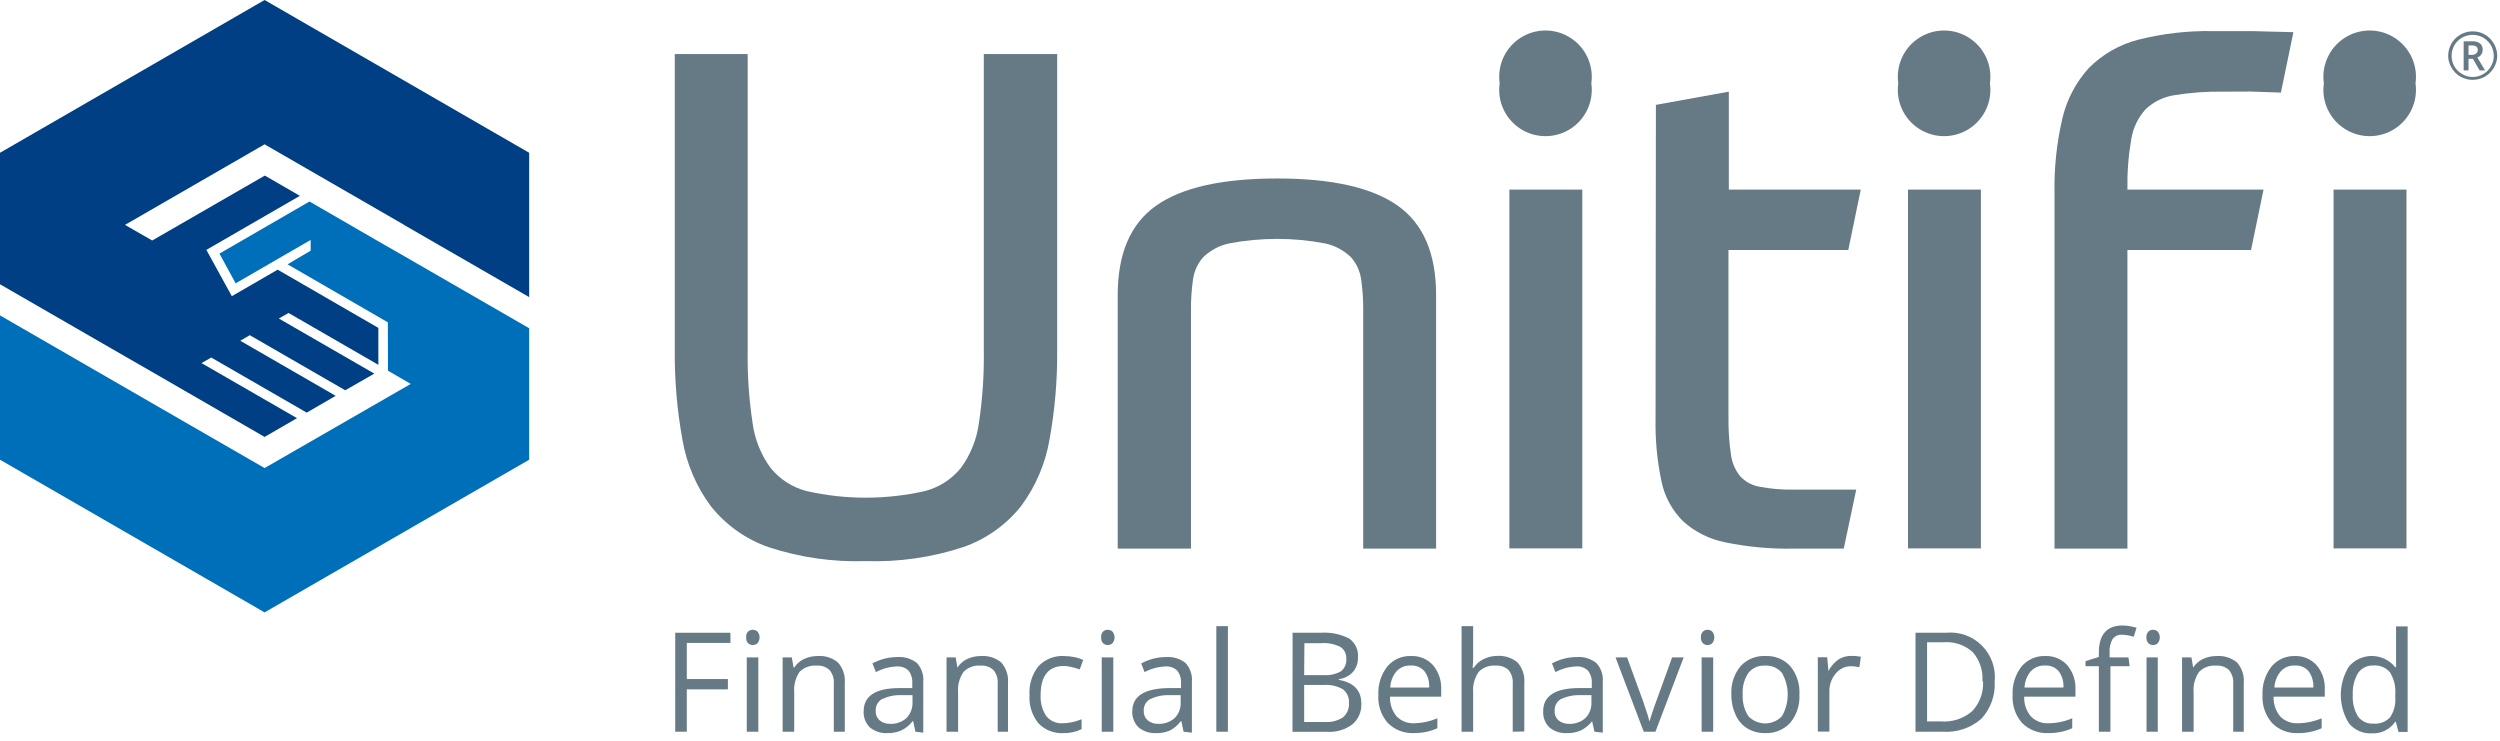 <?xml version="1.0" encoding="UTF-8"?>
<svg width="216px" height="64px" viewBox="0 0 216 64" version="1.1" xmlns="http://www.w3.org/2000/svg" xmlns:xlink="http://www.w3.org/1999/xlink">
    <!-- Generator: Sketch 50.2 (55047) - http://www.bohemiancoding.com/sketch -->
    <title>unitifi</title>
    <desc>Created with Sketch.</desc>
    <defs></defs>
    <g id="unitifi" stroke="none" stroke-width="1" fill="none" fill-rule="evenodd">
        <path d="M74.79,48.48 C71.951,48.572 69.119,48.165 66.42,47.28 C64.452,46.597 62.718,45.37 61.42,43.74 C60.159,42.04 59.316,40.067 58.96,37.98 C58.494,35.407 58.273,32.795 58.3,30.18 L58.3,4.67 L64.6,4.67 L64.6,30.29 C64.569,32.378 64.709,34.465 65.02,36.53 C65.203,37.941 65.74,39.282 66.58,40.43 C67.378,41.415 68.472,42.116 69.7,42.43 C73.058,43.19 76.542,43.19 79.9,42.43 C81.128,42.116 82.222,41.415 83.02,40.43 C83.86,39.282 84.397,37.941 84.58,36.53 C84.891,34.465 85.031,32.378 85,30.29 L85,4.67 L91.34,4.67 L91.34,30.17 C91.367,32.785 91.146,35.397 90.68,37.97 C90.324,40.057 89.481,42.03 88.22,43.73 C86.922,45.36 85.188,46.587 83.22,47.27 C80.503,48.165 77.649,48.574 74.79,48.48 Z" id="Shape" fill="#657A85" fill-rule="nonzero"></path>
        <path d="M96.57,47.4 L96.57,25.5 C96.57,21.9 97.68,19.32 99.9,17.76 C102.12,16.2 105.6,15.42 110.34,15.42 C115.06,15.42 118.53,16.2 120.75,17.76 C122.97,19.32 124.08,21.9 124.08,25.5 L124.08,47.4 L117.78,47.4 L117.78,26.76 C117.788,25.877 117.727,24.994 117.6,24.12 C117.498,23.405 117.185,22.736 116.7,22.2 C116.081,21.614 115.313,21.209 114.48,21.03 C111.744,20.51 108.936,20.51 106.2,21.03 C105.367,21.209 104.599,21.614 103.98,22.2 C103.495,22.736 103.182,23.405 103.08,24.12 C102.953,24.994 102.892,25.877 102.9,26.76 L102.9,47.4 L96.57,47.4 Z" id="Shape" fill="#657A85" fill-rule="nonzero"></path>
        <path d="M137.49,7.2 C137.711,8.749 137.008,10.285 135.691,11.13 C134.374,11.976 132.686,11.976 131.369,11.13 C130.052,10.285 129.349,8.749 129.57,7.2 C129.349,5.651 130.052,4.115 131.369,3.27 C132.686,2.424 134.374,2.424 135.691,3.27 C137.008,4.115 137.711,5.651 137.49,7.2 Z M130.41,16.38 L136.71,16.38 L136.71,47.38 L130.41,47.38 L130.41,16.38 Z" id="Shape" fill="#657A85" fill-rule="nonzero"></path>
        <path d="M143.07,9.06 L149.37,7.92 L149.37,16.38 L160.77,16.38 L159.69,21.6 L149.34,21.6 L149.34,36 C149.324,37.084 149.394,38.167 149.55,39.24 C149.631,39.944 149.912,40.611 150.36,41.16 C150.815,41.64 151.416,41.957 152.07,42.06 C153.009,42.238 153.964,42.318 154.92,42.3 L160.38,42.3 L159.3,47.4 L154.98,47.4 C152.996,47.44 151.014,47.259 149.07,46.86 C147.706,46.595 146.441,45.962 145.41,45.03 C144.463,44.089 143.816,42.888 143.55,41.58 C143.176,39.805 143.005,37.993 143.04,36.18 L143.07,9.06 Z" id="Shape" fill="#657A85" fill-rule="nonzero"></path>
        <path d="M171.93,7.2 C172.151,8.749 171.448,10.285 170.131,11.13 C168.814,11.976 167.126,11.976 165.809,11.13 C164.492,10.285 163.789,8.749 164.01,7.2 C163.789,5.651 164.492,4.115 165.809,3.27 C167.126,2.424 168.814,2.424 170.131,3.27 C171.448,4.115 172.151,5.651 171.93,7.2 Z M164.85,16.38 L171.15,16.38 L171.15,47.38 L164.85,47.38 L164.85,16.38 Z" id="Shape" fill="#657A85" fill-rule="nonzero"></path>
        <path d="M192.09,7.92 C190.684,7.896 189.278,7.996 187.89,8.22 C186.943,8.359 186.062,8.789 185.37,9.45 C184.721,10.174 184.294,11.07 184.14,12.03 C183.893,13.466 183.783,14.923 183.81,16.38 L195.57,16.38 L194.49,21.6 L183.81,21.6 L183.81,47.4 L177.51,47.4 L177.51,16.67 C177.469,14.49 177.701,12.313 178.2,10.19 C178.582,8.58 179.367,7.094 180.48,5.87 C181.648,4.697 183.108,3.858 184.71,3.44 C186.846,2.895 189.046,2.642 191.25,2.69 L194.64,2.69 L198.15,2.78 L197.07,8 L194.46,7.91 L192.09,7.92 Z" id="Shape" fill="#657A85" fill-rule="nonzero"></path>
        <path d="M208.7,7.2 C208.921,8.749 208.218,10.285 206.901,11.13 C205.584,11.976 203.896,11.976 202.579,11.13 C201.262,10.285 200.559,8.749 200.78,7.2 C200.559,5.651 201.262,4.115 202.579,3.27 C203.896,2.424 205.584,2.424 206.901,3.27 C208.218,4.115 208.921,5.651 208.7,7.2 Z M201.62,16.38 L207.92,16.38 L207.92,47.38 L201.62,47.38 L201.62,16.38 Z" id="Shape" fill="#657A85" fill-rule="nonzero"></path>
        <polygon id="Shape" fill="#006FBA" fill-rule="nonzero" points="34.92 22.13 32.48 20.73 32.48 20.73 26.74 17.41 18.96 21.91 20.36 24.48 26.84 20.73 26.84 21.66 25.36 22.53 24.85 22.84 33.51 27.85 33.52 32.03 35.49 33.17 22.86 40.44 16.01 36.49 16.01 36.49 0 27.25 0 39.72 22.86 52.91 45.72 39.72 45.72 28.36"></polygon>
        <polygon id="Shape" fill="#003F83" fill-rule="nonzero" points="22.86 0 0 13.2 0 24.56 10.8 30.79 13.03 32.07 13.03 32.07 22.86 37.75 25.66 36.13 17.41 31.37 18.25 30.89 26.5 35.65 29 34.2 20.76 29.44 21.58 28.96 29.83 33.72 32.34 32.28 24.09 27.52 24.93 27.04 32.69 31.52 32.69 28.33 23.99 23.3 20.03 25.59 17.83 21.59 25.91 16.92 22.88 15.17 13.15 20.78 10.8 19.43 22.86 12.47 34.92 19.43 34.92 19.44 45.72 25.67 45.72 13.2"></polygon>
        <polygon id="Shape" fill="#657A85" fill-rule="nonzero" points="59.34 63.22 58.34 63.22 58.34 54.67 63.11 54.67 63.11 55.55 59.34 55.55 59.34 58.67 62.89 58.67 62.89 59.56 59.34 59.56"></polygon>
        <path d="M64.47,55.06 C64.452,54.881 64.51,54.704 64.63,54.57 C64.741,54.467 64.888,54.409 65.04,54.41 C65.192,54.411 65.337,54.468 65.45,54.57 C65.688,54.861 65.688,55.279 65.45,55.57 C65.34,55.676 65.193,55.734 65.04,55.73 C64.887,55.735 64.739,55.677 64.63,55.57 C64.507,55.43 64.449,55.245 64.47,55.06 Z M65.52,63.22 L64.52,63.22 L64.52,56.8 L65.52,56.8 L65.52,63.22 Z" id="Shape" fill="#657A85" fill-rule="nonzero"></path>
        <path d="M72.04,63.22 L72.04,59.07 C72.076,58.648 71.947,58.229 71.68,57.9 C71.379,57.616 70.972,57.474 70.56,57.51 C70.011,57.465 69.47,57.662 69.08,58.05 C68.726,58.58 68.564,59.215 68.62,59.85 L68.62,63.22 L67.62,63.22 L67.62,56.8 L68.41,56.8 L68.57,57.68 L68.62,57.68 C68.824,57.358 69.115,57.102 69.46,56.94 C69.836,56.765 70.246,56.676 70.66,56.68 C71.291,56.634 71.914,56.835 72.4,57.24 C72.833,57.731 73.046,58.378 72.99,59.03 L72.99,63.22 L72.04,63.22 Z" id="Shape" fill="#657A85" fill-rule="nonzero"></path>
        <path d="M79.09,63.22 L78.9,62.31 L78.85,62.31 C78.588,62.658 78.245,62.936 77.85,63.12 C77.474,63.28 77.068,63.355 76.66,63.34 C76.116,63.37 75.581,63.195 75.16,62.85 C74.786,62.483 74.589,61.973 74.62,61.45 C74.62,60.15 75.62,59.45 77.73,59.45 L78.82,59.45 L78.82,59.05 C78.851,58.654 78.737,58.259 78.5,57.94 C78.23,57.688 77.869,57.558 77.5,57.58 C76.864,57.603 76.241,57.77 75.68,58.07 L75.38,57.32 C75.697,57.149 76.033,57.015 76.38,56.92 C76.749,56.822 77.128,56.771 77.51,56.77 C78.124,56.72 78.734,56.902 79.22,57.28 C79.626,57.725 79.826,58.32 79.77,58.92 L79.77,63.3 L79.09,63.22 Z M76.89,62.54 C77.414,62.567 77.927,62.388 78.32,62.04 C78.68,61.666 78.869,61.159 78.84,60.64 L78.84,60.06 L77.84,60.06 C77.263,60.044 76.69,60.168 76.17,60.42 C75.832,60.636 75.637,61.019 75.66,61.42 C75.64,61.721 75.758,62.015 75.98,62.22 C76.233,62.436 76.557,62.55 76.89,62.54 Z" id="Shape" fill="#657A85" fill-rule="nonzero"></path>
        <path d="M86.2,63.22 L86.2,59.07 C86.236,58.648 86.107,58.229 85.84,57.9 C85.539,57.616 85.132,57.474 84.72,57.51 C84.174,57.462 83.635,57.66 83.25,58.05 C82.887,58.576 82.721,59.213 82.78,59.85 L82.78,63.22 L81.78,63.22 L81.78,56.8 L82.57,56.8 L82.72,57.68 C82.924,57.358 83.215,57.102 83.56,56.94 C83.936,56.765 84.346,56.676 84.76,56.68 C85.394,56.635 86.02,56.835 86.51,57.24 C86.94,57.732 87.15,58.379 87.09,59.03 L87.09,63.22 L86.2,63.22 Z" id="Shape" fill="#657A85" fill-rule="nonzero"></path>
        <path d="M91.87,63.34 C91.058,63.387 90.267,63.072 89.71,62.48 C89.162,61.793 88.891,60.926 88.95,60.05 C88.891,59.153 89.165,58.267 89.72,57.56 C90.292,56.956 91.1,56.634 91.93,56.68 C92.242,56.684 92.554,56.717 92.86,56.78 C93.112,56.831 93.357,56.912 93.59,57.02 L93.29,57.84 C93.058,57.755 92.821,57.685 92.58,57.63 C92.361,57.574 92.136,57.544 91.91,57.54 C90.61,57.54 89.91,58.38 89.91,60.04 C89.871,60.682 90.039,61.321 90.39,61.86 C90.731,62.291 91.262,62.526 91.81,62.49 C92.374,62.482 92.931,62.363 93.45,62.14 L93.45,63 C92.958,63.238 92.416,63.355 91.87,63.34 Z" id="Shape" fill="#657A85" fill-rule="nonzero"></path>
        <path d="M95.14,55.06 C95.122,54.881 95.18,54.704 95.3,54.57 C95.411,54.467 95.558,54.409 95.71,54.41 C95.862,54.411 96.007,54.468 96.12,54.57 C96.358,54.861 96.358,55.279 96.12,55.57 C96.01,55.676 95.863,55.734 95.71,55.73 C95.557,55.735 95.409,55.677 95.3,55.57 C95.177,55.43 95.119,55.245 95.14,55.06 Z M96.19,63.22 L95.19,63.22 L95.19,56.8 L96.19,56.8 L96.19,63.22 Z" id="Shape" fill="#657A85" fill-rule="nonzero"></path>
        <path d="M102.26,63.22 L102.07,62.31 L102.02,62.31 C101.77,62.65 101.445,62.927 101.07,63.12 C100.691,63.28 100.281,63.355 99.87,63.34 C99.33,63.368 98.798,63.193 98.38,62.85 C98.002,62.485 97.802,61.974 97.83,61.45 C97.83,60.15 98.87,59.483 100.95,59.45 L102.04,59.45 L102.04,59.05 C102.072,58.652 101.955,58.256 101.71,57.94 C101.441,57.687 101.079,57.557 100.71,57.58 C100.074,57.605 99.452,57.773 98.89,58.07 L98.6,57.32 C98.916,57.148 99.252,57.014 99.6,56.92 C99.968,56.82 100.348,56.77 100.73,56.77 C101.34,56.722 101.947,56.904 102.43,57.28 C102.836,57.725 103.036,58.32 102.98,58.92 L102.98,63.3 L102.26,63.22 Z M100.07,62.54 C100.59,62.565 101.1,62.385 101.49,62.04 C101.855,61.669 102.044,61.159 102.01,60.64 L102.01,60.06 L101.01,60.06 C100.433,60.044 99.86,60.168 99.34,60.42 C98.994,60.631 98.794,61.016 98.82,61.42 C98.8,61.721 98.918,62.015 99.14,62.22 C99.399,62.439 99.731,62.553 100.07,62.54 Z" id="Shape" fill="#657A85" fill-rule="nonzero"></path>
        <polygon id="Shape" fill="#657A85" fill-rule="nonzero" points="106.09 63.22 105.09 63.22 105.09 54.1 106.09 54.1"></polygon>
        <path d="M111.68,54.67 L114.1,54.67 C114.954,54.608 115.808,54.781 116.57,55.17 C117.093,55.537 117.382,56.153 117.33,56.79 C117.346,57.244 117.197,57.688 116.91,58.04 C116.587,58.395 116.147,58.622 115.67,58.68 L115.67,58.74 C116.97,58.97 117.62,59.65 117.62,60.79 C117.655,61.479 117.367,62.145 116.84,62.59 C116.215,63.052 115.446,63.279 114.67,63.23 L111.67,63.23 L111.68,54.67 Z M112.68,58.33 L114.34,58.33 C114.868,58.371 115.397,58.257 115.86,58 C116.191,57.732 116.364,57.314 116.32,56.89 C116.339,56.487 116.141,56.105 115.8,55.89 C115.292,55.637 114.726,55.527 114.16,55.57 L112.7,55.57 L112.68,58.33 Z M112.68,59.18 L112.68,62.38 L114.47,62.38 C115.02,62.42 115.567,62.28 116.03,61.98 C116.397,61.669 116.59,61.199 116.55,60.72 C116.584,60.265 116.384,59.824 116.02,59.55 C115.522,59.268 114.951,59.139 114.38,59.18 L112.68,59.18 Z" id="Shape" fill="#657A85" fill-rule="nonzero"></path>
        <path d="M122.16,63.34 C121.321,63.378 120.505,63.062 119.91,62.47 C119.33,61.806 119.036,60.94 119.09,60.06 C119.042,59.176 119.311,58.303 119.85,57.6 C120.356,56.99 121.118,56.65 121.91,56.68 C122.634,56.648 123.335,56.942 123.82,57.48 C124.304,58.066 124.553,58.811 124.52,59.57 L124.52,60.19 L120.1,60.19 C120.07,60.811 120.273,61.421 120.67,61.9 C121.07,62.304 121.623,62.518 122.19,62.49 C122.878,62.478 123.558,62.332 124.19,62.06 L124.19,62.92 C123.869,63.063 123.534,63.17 123.19,63.24 C122.851,63.308 122.506,63.341 122.16,63.34 Z M121.89,57.5 C121.426,57.478 120.977,57.661 120.66,58 C120.327,58.392 120.137,58.886 120.12,59.4 L123.48,59.4 C123.514,58.896 123.369,58.397 123.07,57.99 C122.773,57.654 122.338,57.473 121.89,57.5 Z" id="Shape" fill="#657A85" fill-rule="nonzero"></path>
        <path d="M130.7,63.22 L130.7,59.07 C130.733,58.65 130.608,58.233 130.35,57.9 C130.048,57.618 129.642,57.477 129.23,57.51 C128.679,57.459 128.134,57.661 127.75,58.06 C127.392,58.589 127.226,59.224 127.28,59.86 L127.28,63.22 L126.28,63.22 L126.28,54.1 L127.28,54.1 L127.28,56.86 C127.287,57.138 127.27,57.415 127.23,57.69 L127.34,57.69 C127.54,57.375 127.824,57.122 128.16,56.96 C128.525,56.773 128.929,56.673 129.34,56.67 C129.98,56.624 130.613,56.824 131.11,57.23 C131.541,57.718 131.754,58.361 131.7,59.01 L131.7,63.2 L130.7,63.22 Z" id="Shape" fill="#657A85" fill-rule="nonzero"></path>
        <path d="M137.76,63.22 L137.56,62.31 C137.296,62.656 136.953,62.933 136.56,63.12 C136.181,63.28 135.771,63.355 135.36,63.34 C134.82,63.368 134.288,63.193 133.87,62.85 C133.496,62.483 133.299,61.973 133.33,61.45 C133.33,60.15 134.33,59.45 136.44,59.45 L137.53,59.45 L137.53,59.05 C137.562,58.652 137.445,58.256 137.2,57.94 C136.931,57.687 136.569,57.557 136.2,57.58 C135.567,57.604 134.948,57.772 134.39,58.07 L134.09,57.32 C134.406,57.148 134.742,57.014 135.09,56.92 C135.458,56.82 135.838,56.77 136.22,56.77 C136.831,56.72 137.438,56.902 137.92,57.28 C138.33,57.723 138.533,58.319 138.48,58.92 L138.48,63.3 L137.76,63.22 Z M135.56,62.54 C136.08,62.565 136.59,62.385 136.98,62.04 C137.345,61.669 137.534,61.159 137.5,60.64 L137.5,60.06 L136.5,60.06 C135.923,60.044 135.35,60.168 134.83,60.42 C134.492,60.636 134.297,61.019 134.32,61.42 C134.298,61.72 134.412,62.013 134.63,62.22 C134.89,62.437 135.221,62.551 135.56,62.54 Z" id="Shape" fill="#657A85" fill-rule="nonzero"></path>
        <path d="M142.02,63.22 L139.58,56.8 L140.58,56.8 L141.97,60.61 C142.28,61.5 142.46,62.08 142.52,62.34 C142.57,62.14 142.7,61.71 142.93,61.06 C143.16,60.41 143.67,58.99 144.47,56.8 L145.47,56.8 L143.03,63.22 L142.02,63.22 Z" id="Shape" fill="#657A85" fill-rule="nonzero"></path>
        <path d="M146.96,55.06 C146.946,54.88 147.008,54.703 147.13,54.57 C147.24,54.465 147.388,54.407 147.54,54.41 C147.689,54.411 147.832,54.468 147.94,54.57 C148.178,54.861 148.178,55.279 147.94,55.57 C147.834,55.676 147.69,55.733 147.54,55.73 C147.387,55.737 147.238,55.679 147.13,55.57 C147.004,55.432 146.942,55.246 146.96,55.06 Z M148.02,63.22 L147.02,63.22 L147.02,56.8 L148.02,56.8 L148.02,63.22 Z" id="Shape" fill="#657A85" fill-rule="nonzero"></path>
        <path d="M155.47,60 C155.522,60.891 155.237,61.77 154.67,62.46 C154.108,63.06 153.311,63.382 152.49,63.34 C151.952,63.35 151.421,63.207 150.96,62.93 C150.517,62.653 150.169,62.249 149.96,61.77 C149.705,61.215 149.578,60.61 149.59,60 C149.539,59.117 149.821,58.246 150.38,57.56 C150.938,56.955 151.738,56.632 152.56,56.68 C153.372,56.644 154.158,56.974 154.7,57.58 C155.248,58.263 155.522,59.126 155.47,60 Z M150.57,60 C150.528,60.663 150.699,61.322 151.06,61.88 C151.438,62.277 151.962,62.503 152.51,62.503 C153.058,62.503 153.582,62.277 153.96,61.88 C154.626,60.722 154.626,59.298 153.96,58.14 C153.603,57.707 153.06,57.472 152.5,57.51 C151.946,57.472 151.408,57.707 151.06,58.14 C150.697,58.689 150.525,59.343 150.57,60 Z" id="Shape" fill="#657A85" fill-rule="nonzero"></path>
        <path d="M160.01,56.67 C160.268,56.67 160.526,56.694 160.78,56.74 L160.65,57.65 C160.417,57.594 160.179,57.564 159.94,57.56 C159.424,57.559 158.936,57.79 158.61,58.19 C158.236,58.629 158.039,59.193 158.06,59.77 L158.06,63.21 L157.06,63.21 L157.06,56.79 L157.87,56.79 L157.98,57.98 C158.18,57.581 158.476,57.238 158.84,56.98 C159.189,56.758 159.597,56.65 160.01,56.67 Z" id="Shape" fill="#657A85" fill-rule="nonzero"></path>
        <path d="M172.34,58.86 C172.417,60.052 172.001,61.223 171.19,62.1 C170.276,62.9 169.082,63.303 167.87,63.22 L165.5,63.22 L165.5,54.67 L168.13,54.67 C169.277,54.553 170.415,54.958 171.231,55.772 C172.047,56.586 172.454,57.723 172.34,58.87 L172.34,58.86 Z M171.28,58.86 C171.351,57.941 171.048,57.033 170.44,56.34 C169.758,55.726 168.855,55.419 167.94,55.49 L166.5,55.49 L166.5,62.33 L167.71,62.33 C168.685,62.405 169.65,62.089 170.39,61.45 C171.042,60.762 171.385,59.837 171.34,58.89 L171.28,58.86 Z" id="Shape" fill="#657A85" fill-rule="nonzero"></path>
        <path d="M176.96,63.34 C176.121,63.378 175.305,63.062 174.71,62.47 C174.13,61.806 173.836,60.94 173.89,60.06 C173.842,59.176 174.111,58.303 174.65,57.6 C175.154,56.993 175.911,56.653 176.7,56.68 C177.427,56.647 178.131,56.94 178.62,57.48 C179.104,58.066 179.353,58.811 179.32,59.57 L179.32,60.19 L174.89,60.19 C174.863,60.812 175.07,61.423 175.47,61.9 C175.87,62.304 176.423,62.518 176.99,62.49 C177.695,62.484 178.392,62.338 179.04,62.06 L179.04,62.92 C178.719,63.063 178.384,63.17 178.04,63.24 C177.685,63.311 177.323,63.345 176.96,63.34 Z M176.69,57.5 C176.226,57.478 175.777,57.661 175.46,58 C175.127,58.392 174.937,58.886 174.92,59.4 L178.28,59.4 C178.314,58.896 178.169,58.397 177.87,57.99 C177.573,57.654 177.138,57.473 176.69,57.5 Z" id="Shape" fill="#657A85" fill-rule="nonzero"></path>
        <path d="M184,57.56 L182.34,57.56 L182.34,63.22 L181.34,63.22 L181.34,57.56 L180.19,57.56 L180.19,57.12 L181.34,56.76 L181.34,56.41 C181.34,54.83 182.02,54.04 183.4,54.04 C183.807,54.052 184.211,54.12 184.6,54.24 L184.35,55.02 C184.028,54.909 183.691,54.848 183.35,54.84 C183.032,54.816 182.723,54.955 182.53,55.21 C182.329,55.566 182.239,55.973 182.27,56.38 L182.27,56.8 L183.9,56.8 L184,57.56 Z" id="Shape" fill="#657A85" fill-rule="nonzero"></path>
        <path d="M185.45,55.06 C185.436,54.88 185.498,54.703 185.62,54.57 C185.73,54.465 185.878,54.407 186.03,54.41 C186.179,54.411 186.322,54.468 186.43,54.57 C186.668,54.861 186.668,55.279 186.43,55.57 C186.324,55.676 186.18,55.733 186.03,55.73 C185.877,55.737 185.728,55.679 185.62,55.57 C185.494,55.432 185.432,55.246 185.45,55.06 Z" id="Shape" fill="#657A85" fill-rule="nonzero"></path>
        <polygon id="Shape" fill="#657A85" fill-rule="nonzero" points="186.43 63.22 185.95 63.22 185.46 63.22 185.46 60.01 185.46 56.8 185.95 56.8 186.43 56.8 186.43 60.01"></polygon>
        <path d="M192.95,63.22 L192.95,59.07 C192.986,58.648 192.857,58.229 192.59,57.9 C192.289,57.616 191.882,57.474 191.47,57.51 C190.924,57.462 190.385,57.66 190,58.05 C189.637,58.576 189.471,59.213 189.53,59.85 L189.53,63.22 L188.53,63.22 L188.53,56.8 L189.34,56.8 L189.49,57.68 C189.694,57.358 189.985,57.102 190.33,56.94 C190.706,56.765 191.116,56.676 191.53,56.68 C192.164,56.635 192.79,56.835 193.28,57.24 C193.71,57.732 193.92,58.379 193.86,59.03 L193.86,63.22 L192.95,63.22 Z" id="Shape" fill="#657A85" fill-rule="nonzero"></path>
        <path d="M198.55,63.34 C197.713,63.385 196.897,63.068 196.31,62.47 C195.728,61.807 195.429,60.941 195.48,60.06 C195.435,59.174 195.708,58.302 196.25,57.6 C196.741,57.004 197.478,56.665 198.25,56.68 C198.974,56.647 199.675,56.941 200.16,57.48 C200.65,58.063 200.9,58.81 200.86,59.57 L200.86,60.19 L196.44,60.19 C196.415,60.811 196.617,61.419 197.01,61.9 C197.412,62.306 197.969,62.521 198.54,62.49 C199.245,62.483 199.942,62.337 200.59,62.06 L200.59,62.92 C200.269,63.063 199.934,63.17 199.59,63.24 C199.248,63.31 198.899,63.343 198.55,63.34 Z M198.29,57.5 C197.826,57.474 197.374,57.657 197.06,58 C196.728,58.394 196.535,58.886 196.51,59.4 L199.87,59.4 C199.904,58.896 199.759,58.397 199.46,57.99 C199.18,57.666 198.768,57.486 198.34,57.5 L198.29,57.5 Z" id="Shape" fill="#657A85" fill-rule="nonzero"></path>
        <path d="M207,62.36 L206.95,62.36 C206.502,63.018 205.745,63.397 204.95,63.36 C204.184,63.41 203.441,63.09 202.95,62.5 C202.009,60.995 202.009,59.085 202.95,57.58 C203.454,56.994 204.193,56.663 204.966,56.676 C205.74,56.69 206.467,57.047 206.95,57.65 L207.02,57.65 L207.02,57.19 L207.02,56.74 L207.02,54.12 L208.02,54.12 L208.02,63.24 L207.23,63.24 L207,62.36 Z M205.06,62.52 C205.597,62.569 206.127,62.37 206.5,61.98 C206.845,61.465 207.004,60.848 206.95,60.23 L206.95,60.03 C207.011,59.347 206.849,58.663 206.49,58.08 C206.128,57.664 205.589,57.448 205.04,57.5 C204.518,57.477 204.022,57.727 203.73,58.16 C203.399,58.729 203.242,59.383 203.28,60.04 C203.236,60.691 203.393,61.341 203.73,61.9 C204.038,62.321 204.54,62.555 205.06,62.52 Z" id="Shape" fill="#657A85" fill-rule="nonzero"></path>
        <path d="M211.52,4.83 C211.522,4.459 211.618,4.094 211.8,3.77 C212.388,2.757 213.683,2.408 214.7,2.99 C215.02,3.178 215.286,3.447 215.47,3.77 C215.661,4.091 215.761,4.457 215.76,4.83 C215.756,5.182 215.66,5.527 215.48,5.83 C215.3,6.152 215.038,6.421 214.72,6.61 C214.052,6.996 213.228,6.996 212.56,6.61 C212.243,6.421 211.981,6.152 211.8,5.83 C211.62,5.527 211.524,5.182 211.52,4.83 Z M211.82,4.83 C211.814,5.48 212.163,6.082 212.73,6.4 C213.004,6.566 213.319,6.653 213.64,6.65 C213.961,6.654 214.276,6.567 214.55,6.4 C214.826,6.244 215.054,6.016 215.21,5.74 C215.377,5.466 215.464,5.151 215.46,4.83 C215.463,4.511 215.38,4.196 215.22,3.92 C215.054,3.646 214.824,3.416 214.55,3.25 C213.985,2.931 213.295,2.931 212.73,3.25 C212.159,3.57 211.81,4.176 211.82,4.83 Z M214.5,4.31 C214.503,4.453 214.461,4.593 214.38,4.71 C214.297,4.831 214.178,4.922 214.04,4.97 L214.71,6.08 L214.24,6.08 L213.66,5.08 L213.28,5.08 L213.28,6.08 L212.86,6.08 L212.86,3.57 L213.59,3.57 C213.836,3.546 214.081,3.614 214.28,3.76 C214.436,3.898 214.518,4.102 214.5,4.31 Z M213.28,4.74 L213.58,4.74 C213.711,4.747 213.839,4.704 213.94,4.62 C214.028,4.55 214.08,4.443 214.08,4.33 C214.093,4.213 214.048,4.098 213.96,4.02 C213.842,3.95 213.706,3.919 213.57,3.93 L213.28,3.93 L213.28,4.74 Z" id="Shape" fill="#657A85" fill-rule="nonzero"></path>
    </g>
</svg>